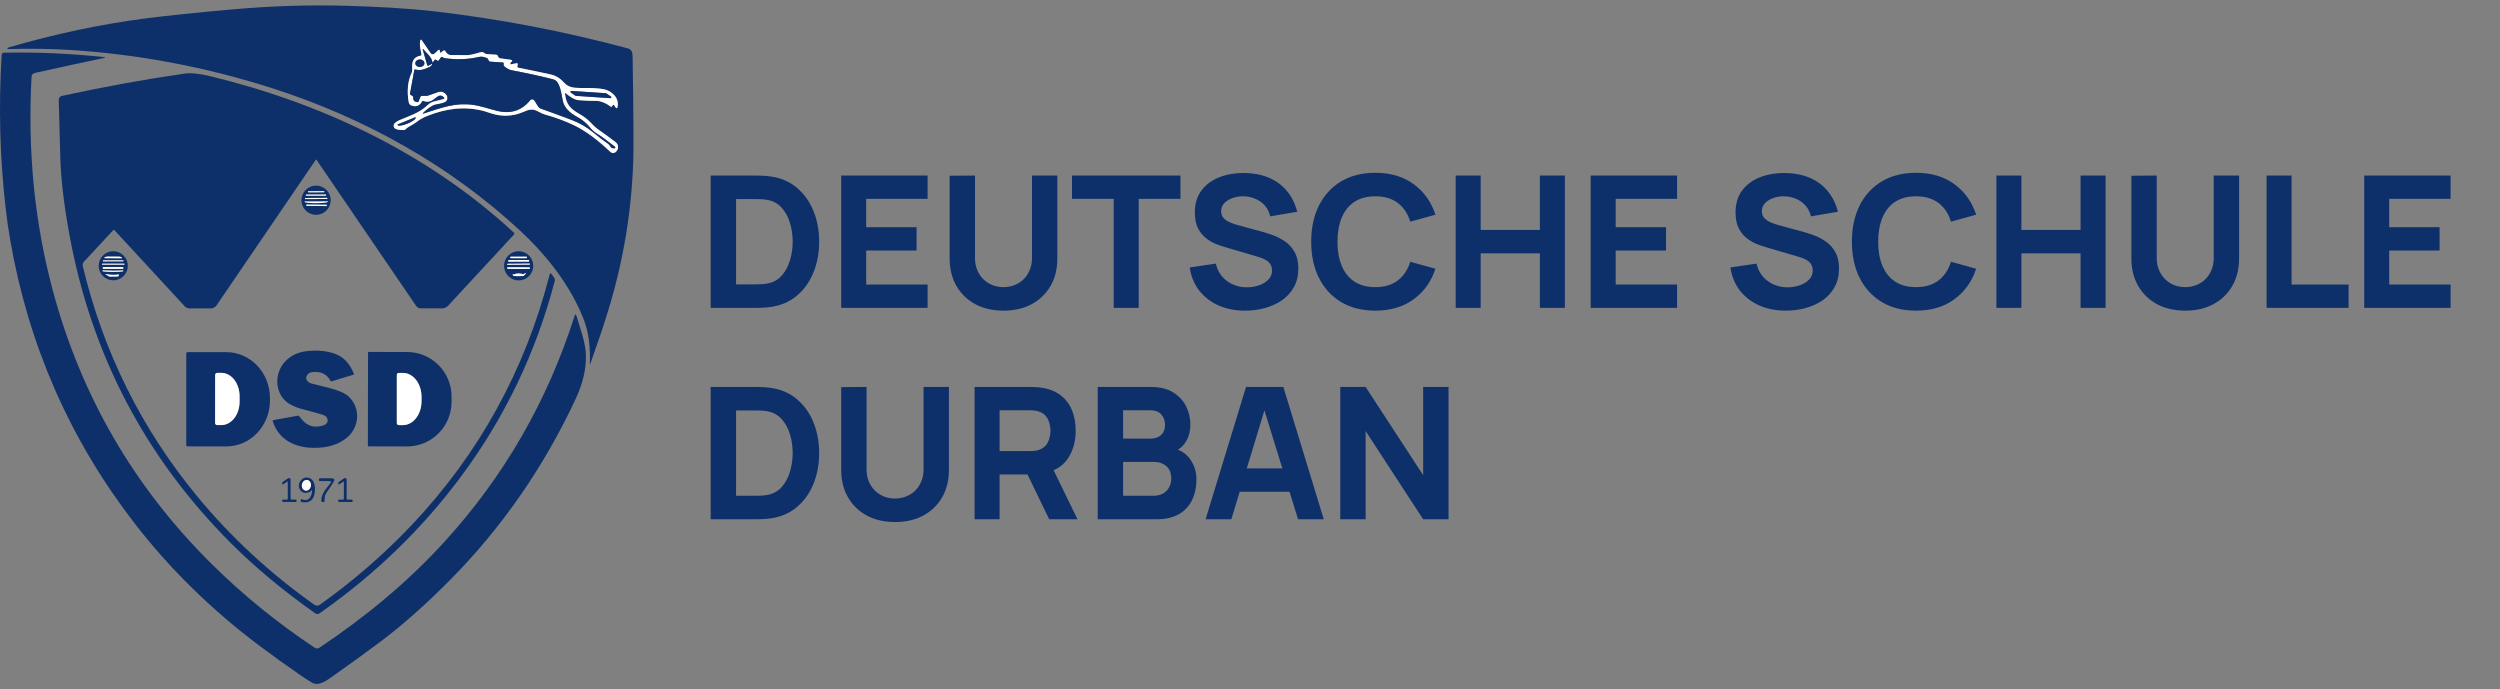 <?xml version="1.0" encoding="UTF-8"?> <svg xmlns="http://www.w3.org/2000/svg" width="272" height="75" viewBox="0 0 272 75" fill="none"><rect x="0" y="0" width="272" height="75" fill="#808080" stroke="none"/><path d="M64.172 39.592C64.249 37.715 64.03 36.109 63.515 34.775C62.085 31.073 59.448 27.744 56.565 25.076C48.905 17.982 39.669 12.832 29.724 9.633C22.422 7.283 14.98 5.88 7.398 5.423C5.49 5.308 3.322 5.279 0.891 5.337C0.824 5.338 0.801 5.307 0.822 5.243C0.834 5.205 0.854 5.183 0.882 5.176C6.008 3.682 11.021 2.621 15.921 1.993C18.142 1.707 21.199 1.389 25.09 1.039C29.453 0.645 33.702 0.51 37.837 0.632C40.686 0.716 44.246 0.885 47.314 1.24C54.326 2.052 61.312 3.39 68.272 5.253C68.734 5.377 68.82 5.698 68.828 6.163C68.925 12.245 68.949 16.037 68.897 17.541C68.711 23.055 67.807 28.461 66.183 33.757C65.681 35.398 65.026 37.347 64.219 39.603C64.218 39.609 64.214 39.613 64.209 39.616C64.204 39.619 64.198 39.62 64.192 39.618C64.186 39.617 64.181 39.614 64.177 39.609C64.174 39.604 64.171 39.598 64.172 39.592ZM61.546 10.137C62.103 10.616 62.58 10.87 62.976 10.899C63.778 10.959 64.383 10.984 64.791 10.974C65.32 10.961 65.896 11.185 66.521 11.647C66.523 11.648 66.526 11.65 66.529 11.65C66.531 11.651 66.534 11.651 66.537 11.65C66.54 11.649 66.542 11.648 66.544 11.646C66.546 11.644 66.547 11.642 66.548 11.639C66.575 11.553 66.62 11.484 66.684 11.434C66.747 11.384 66.797 11.396 66.832 11.469C66.902 11.617 66.978 11.713 67.06 11.758C67.115 11.789 67.151 11.774 67.168 11.714C67.436 10.747 66.647 9.93 65.767 9.725C65.272 9.609 64.381 9.557 63.093 9.571C62.441 9.578 61.812 9.488 61.406 9.025C60.982 8.54 60.495 8.235 59.945 8.111C58.997 7.896 57.804 7.646 56.365 7.361C56.302 7.349 56.275 7.311 56.286 7.248L56.334 6.988C56.337 6.973 56.336 6.958 56.331 6.943C56.327 6.929 56.319 6.916 56.308 6.905C56.297 6.895 56.284 6.887 56.27 6.882C56.256 6.878 56.241 6.877 56.226 6.879L55.584 6.995C55.508 7.008 55.486 6.98 55.518 6.911C55.558 6.819 55.59 6.765 55.613 6.749C55.793 6.613 55.759 6.528 55.511 6.495L54.467 6.354C54.395 6.344 54.345 6.329 54.317 6.308C54.248 6.257 54.19 6.173 54.143 6.057C54.116 5.992 54.066 5.957 53.992 5.952L52.951 5.883C52.892 5.879 52.837 5.861 52.786 5.828C52.569 5.685 52.498 5.613 52.197 5.705C51.561 5.902 51.109 5.999 50.84 5.998C49.68 5.992 49.097 5.989 49.09 5.989C48.829 6.005 48.615 5.862 48.449 5.56C48.399 5.471 48.334 5.454 48.254 5.509L47.966 5.709C47.888 5.764 47.853 5.745 47.862 5.654C47.869 5.589 47.858 5.527 47.829 5.469C47.796 5.402 47.751 5.394 47.695 5.445L47.275 5.831C47.245 5.859 47.209 5.88 47.171 5.893C47.132 5.906 47.09 5.91 47.05 5.905C47.009 5.9 46.97 5.887 46.935 5.866C46.899 5.844 46.869 5.816 46.846 5.782L45.905 4.404C45.816 4.272 45.755 4.284 45.722 4.439C45.605 4.989 45.799 5.478 45.858 5.943C45.861 5.969 45.855 5.995 45.839 6.015C45.824 6.036 45.801 6.05 45.775 6.055C45.109 6.162 44.799 6.581 44.847 7.31C44.867 7.603 44.851 7.799 44.801 7.896C44.334 8.811 44.277 10.047 44.46 11.068C44.496 11.27 44.576 11.398 44.7 11.451C45.233 11.679 45.641 11.537 45.924 11.024C45.955 10.965 46.002 10.949 46.063 10.974C46.452 11.137 46.833 11.075 47.205 10.789C47.611 10.478 47.913 10.144 48.33 10.611C48.341 10.624 48.348 10.639 48.352 10.655C48.355 10.671 48.355 10.688 48.349 10.704C48.345 10.72 48.336 10.735 48.323 10.746C48.311 10.758 48.296 10.767 48.28 10.771C47.77 10.902 47.391 11 47.141 11.066C46.933 11.12 46.719 11.251 46.499 11.46C45.601 12.31 44.517 12.621 43.442 13.083C43.274 13.156 43.115 13.257 42.966 13.385C42.915 13.428 42.877 13.484 42.854 13.546C42.831 13.609 42.825 13.676 42.837 13.742C42.848 13.807 42.875 13.869 42.917 13.92C42.959 13.972 43.014 14.011 43.076 14.036C43.268 14.113 43.558 14.151 43.947 14.151C44.011 14.151 44.065 14.127 44.108 14.08C44.422 13.746 44.904 13.611 45.335 13.264C45.649 13.01 46.04 12.79 46.508 12.605C48.52 11.81 50.539 11.526 52.641 12.079C52.643 12.079 52.913 12.165 53.451 12.337C54.641 12.72 55.806 12.665 56.948 12.174C57.59 11.899 57.916 11.8 58.52 12.114C58.86 12.291 59.088 12.396 59.206 12.429C60.511 12.795 61.642 13.219 62.598 13.699C63.76 14.281 65.011 15.207 66.354 16.476C66.618 16.725 66.865 16.709 67.095 16.427C67.109 16.408 67.131 16.375 67.159 16.326C67.237 16.185 67.262 16.02 67.228 15.862C67.195 15.703 67.105 15.562 66.975 15.465C66.133 14.828 65.566 14.414 65.274 14.221C64.922 13.988 64.581 13.689 64.25 13.325C63.946 12.99 63.513 12.664 62.952 12.347C61.989 11.799 61.571 11.26 61.472 10.175C61.465 10.102 61.489 10.089 61.546 10.137Z" fill="#0E306A"></path><path d="M61.472 10.175C61.572 11.26 61.99 11.799 62.952 12.347C63.513 12.664 63.946 12.99 64.251 13.325C64.581 13.689 64.922 13.988 65.274 14.221C65.566 14.414 66.133 14.828 66.976 15.465C67.105 15.562 67.195 15.703 67.228 15.862C67.262 16.02 67.237 16.185 67.159 16.326C67.131 16.375 67.109 16.408 67.095 16.427C66.865 16.709 66.618 16.725 66.354 16.476C65.012 15.207 63.76 14.281 62.598 13.699C61.642 13.219 60.511 12.795 59.206 12.429C59.089 12.396 58.86 12.291 58.52 12.114C57.917 11.8 57.59 11.899 56.949 12.174C55.807 12.665 54.641 12.72 53.451 12.337C52.913 12.165 52.643 12.079 52.641 12.079C50.539 11.526 48.52 11.81 46.509 12.605C46.041 12.79 45.649 13.01 45.335 13.264C44.904 13.611 44.422 13.746 44.108 14.08C44.066 14.127 44.012 14.151 43.947 14.151C43.558 14.151 43.268 14.113 43.076 14.036C43.014 14.011 42.959 13.972 42.917 13.92C42.876 13.869 42.848 13.807 42.837 13.742C42.826 13.676 42.832 13.609 42.854 13.546C42.877 13.484 42.915 13.428 42.966 13.385C43.115 13.257 43.274 13.156 43.443 13.083C44.517 12.621 45.601 12.31 46.5 11.46C46.72 11.251 46.934 11.12 47.141 11.066C47.391 11 47.77 10.902 48.28 10.771C48.297 10.767 48.311 10.758 48.324 10.746C48.336 10.735 48.345 10.72 48.35 10.704C48.355 10.688 48.355 10.671 48.352 10.655C48.348 10.639 48.341 10.624 48.33 10.611C47.913 10.144 47.611 10.478 47.206 10.789C46.833 11.075 46.452 11.137 46.063 10.974C46.002 10.949 45.956 10.965 45.924 11.024C45.641 11.537 45.234 11.679 44.701 11.451C44.576 11.398 44.496 11.27 44.46 11.068C44.277 10.047 44.334 8.81 44.801 7.896C44.852 7.799 44.867 7.603 44.847 7.31C44.8 6.581 45.109 6.162 45.775 6.055C45.801 6.05 45.824 6.036 45.839 6.015C45.855 5.995 45.861 5.969 45.858 5.943C45.799 5.478 45.605 4.989 45.722 4.439C45.755 4.284 45.816 4.272 45.905 4.404L46.846 5.782C46.869 5.816 46.9 5.844 46.935 5.866C46.97 5.887 47.009 5.9 47.05 5.905C47.091 5.91 47.132 5.906 47.171 5.893C47.21 5.88 47.245 5.859 47.275 5.831L47.695 5.445C47.751 5.394 47.796 5.402 47.829 5.469C47.858 5.527 47.869 5.589 47.862 5.654C47.853 5.745 47.888 5.764 47.967 5.709L48.255 5.509C48.334 5.454 48.399 5.471 48.449 5.56C48.615 5.862 48.829 6.005 49.091 5.989C49.097 5.989 49.68 5.992 50.84 5.998C51.109 5.999 51.561 5.902 52.197 5.705C52.498 5.613 52.569 5.685 52.786 5.828C52.837 5.861 52.892 5.879 52.951 5.883L53.992 5.952C54.066 5.957 54.116 5.992 54.143 6.057C54.191 6.173 54.248 6.257 54.317 6.308C54.345 6.329 54.395 6.344 54.467 6.354L55.511 6.495C55.759 6.528 55.793 6.613 55.614 6.749C55.59 6.765 55.559 6.819 55.518 6.911C55.486 6.98 55.508 7.008 55.584 6.995L56.226 6.879C56.241 6.877 56.256 6.878 56.27 6.882C56.285 6.887 56.297 6.895 56.308 6.905C56.319 6.916 56.327 6.929 56.331 6.943C56.336 6.958 56.337 6.973 56.334 6.988L56.286 7.248C56.276 7.311 56.302 7.349 56.365 7.361C57.804 7.646 58.997 7.896 59.945 8.111C60.495 8.235 60.982 8.54 61.406 9.025C61.812 9.488 62.441 9.578 63.093 9.571C64.381 9.557 65.272 9.609 65.767 9.725C66.647 9.93 67.436 10.747 67.168 11.714C67.151 11.774 67.115 11.789 67.06 11.758C66.978 11.713 66.902 11.617 66.833 11.469C66.797 11.396 66.748 11.384 66.684 11.434C66.621 11.484 66.575 11.553 66.548 11.639C66.548 11.642 66.546 11.644 66.544 11.646C66.542 11.648 66.54 11.649 66.537 11.65C66.534 11.651 66.532 11.651 66.529 11.65C66.526 11.649 66.523 11.648 66.521 11.647C65.896 11.185 65.32 10.961 64.792 10.974C64.383 10.984 63.778 10.959 62.976 10.899C62.58 10.87 62.103 10.616 61.546 10.137C61.489 10.089 61.465 10.102 61.472 10.175ZM47.046 6.755C46.978 6.22 46.353 5.712 46.085 5.394C45.991 5.282 45.965 5.298 46.006 5.441L46.472 7.063C46.477 7.08 46.486 7.097 46.498 7.111C46.511 7.124 46.526 7.135 46.543 7.142C46.561 7.149 46.579 7.152 46.598 7.15C46.616 7.149 46.634 7.143 46.65 7.134L46.947 6.964C47.012 6.926 47.033 6.942 47.009 7.013C46.97 7.129 46.885 7.217 46.753 7.277C46.224 7.517 45.775 7.73 45.185 7.557C45.122 7.539 45.086 7.562 45.075 7.625L44.607 10.19C44.6 10.236 44.615 10.273 44.653 10.298L44.897 10.465C44.946 10.498 44.968 10.534 44.965 10.573C44.926 10.903 45.077 11.084 45.418 11.115C45.479 11.12 45.519 11.098 45.539 11.049L45.746 10.527C45.769 10.465 45.814 10.434 45.88 10.436C46.276 10.436 46.496 10.428 46.54 10.412C46.909 10.279 47.27 10.152 47.624 10.031C48.033 9.891 48.359 10.001 48.601 10.359C48.622 10.39 48.634 10.411 48.638 10.421C48.762 10.776 48.653 11.024 48.309 11.165C47.904 11.33 47.391 11.311 47.033 11.517C46.669 11.724 46.334 11.983 46.03 12.293C45.958 12.367 45.971 12.387 46.069 12.356C48.179 11.678 49.558 11.145 51.504 11.414C52.267 11.52 53.044 11.8 54.057 12.055C55.546 12.433 56.758 12.047 57.693 10.897C57.716 10.869 57.744 10.846 57.777 10.829C57.809 10.812 57.844 10.802 57.881 10.8C57.917 10.797 57.954 10.803 57.988 10.815C58.022 10.827 58.053 10.847 58.08 10.872C58.307 11.086 58.5 11.702 58.81 11.808C59.392 12.009 60.488 12.411 62.1 13.012C63.011 13.352 63.79 13.794 64.476 14.356C65.235 14.979 65.807 15.415 66.191 15.665C66.241 15.697 66.344 15.825 66.499 16.046C66.532 16.093 66.578 16.119 66.636 16.122L66.842 16.137C66.862 16.139 66.883 16.134 66.9 16.123C66.918 16.112 66.931 16.096 66.939 16.077C66.946 16.058 66.947 16.036 66.941 16.017C66.936 15.997 66.924 15.979 66.908 15.967C66.088 15.311 65.435 14.835 64.949 14.54C64.652 14.359 64.391 14.125 64.164 13.838C63.819 13.403 63.36 13.029 62.789 12.717C61.982 12.277 61.388 11.727 61.228 10.958C61.067 10.196 60.944 8.842 60.231 8.647C59.186 8.364 57.647 8.025 55.615 7.631C55.384 7.585 55.134 7.447 54.865 7.217C54.812 7.17 54.787 7.112 54.792 7.043L54.801 6.9C54.805 6.837 54.775 6.804 54.713 6.799L53.327 6.707C53.269 6.702 53.227 6.675 53.198 6.627L53.066 6.398C53.039 6.352 53.001 6.322 52.951 6.306C52.621 6.202 52.432 6.119 52.091 6.198C50.932 6.465 49.714 6.512 48.438 6.337C48.335 6.322 48.211 6.266 48.113 6.213C48.052 6.178 48.003 6.19 47.965 6.247L47.754 6.555C47.733 6.586 47.7 6.607 47.664 6.614C47.627 6.62 47.589 6.613 47.558 6.592L47.435 6.508C47.37 6.465 47.316 6.475 47.273 6.539L47.114 6.771C47.077 6.826 47.055 6.821 47.046 6.755ZM46.177 6.868C46.174 6.759 46.12 6.656 46.025 6.581C45.93 6.507 45.802 6.466 45.67 6.469C45.605 6.471 45.541 6.483 45.481 6.505C45.421 6.527 45.367 6.558 45.322 6.597C45.277 6.636 45.241 6.682 45.217 6.733C45.193 6.783 45.182 6.837 45.183 6.891C45.185 7 45.24 7.103 45.335 7.178C45.43 7.252 45.557 7.293 45.689 7.29C45.754 7.288 45.819 7.276 45.879 7.254C45.938 7.232 45.992 7.201 46.038 7.162C46.083 7.122 46.119 7.076 46.142 7.026C46.166 6.976 46.178 6.922 46.177 6.868ZM62.608 10.414C62.622 10.423 62.639 10.429 62.657 10.43L66.407 10.681C66.429 10.683 66.451 10.677 66.469 10.665C66.488 10.653 66.502 10.635 66.509 10.615C66.516 10.594 66.516 10.571 66.509 10.55C66.502 10.53 66.488 10.512 66.469 10.5L65.967 10.159C65.952 10.149 65.935 10.143 65.918 10.143L62.167 9.891C62.145 9.89 62.124 9.895 62.105 9.907C62.087 9.919 62.073 9.937 62.066 9.958C62.059 9.979 62.059 10.001 62.066 10.022C62.073 10.043 62.087 10.061 62.105 10.073L62.608 10.414ZM45.176 12.757L43.265 13.539C43.261 13.541 43.258 13.543 43.256 13.545C43.253 13.548 43.251 13.551 43.25 13.554C43.248 13.558 43.248 13.562 43.248 13.565C43.248 13.569 43.249 13.572 43.25 13.576L43.259 13.6C43.287 13.665 43.414 13.687 43.612 13.66C43.81 13.633 44.063 13.56 44.316 13.457L44.369 13.435C44.621 13.331 44.853 13.206 45.012 13.086C45.172 12.966 45.246 12.861 45.22 12.795L45.21 12.772C45.208 12.765 45.202 12.76 45.196 12.757C45.189 12.755 45.182 12.754 45.176 12.757Z" fill="white"></path><path d="M47.114 6.771L47.273 6.539C47.316 6.475 47.37 6.465 47.435 6.508L47.558 6.592C47.589 6.613 47.627 6.62 47.664 6.614C47.7 6.607 47.733 6.586 47.754 6.555L47.965 6.247C48.003 6.19 48.052 6.178 48.113 6.213C48.21 6.266 48.335 6.322 48.438 6.337C49.714 6.512 50.932 6.465 52.091 6.198C52.432 6.119 52.621 6.202 52.951 6.306C53.001 6.322 53.039 6.352 53.066 6.398L53.198 6.627C53.226 6.675 53.269 6.702 53.327 6.707L54.713 6.799C54.775 6.804 54.805 6.837 54.801 6.9L54.792 7.043C54.787 7.112 54.811 7.17 54.865 7.217C55.134 7.447 55.384 7.585 55.615 7.631C57.647 8.025 59.186 8.364 60.231 8.647C60.944 8.842 61.067 10.196 61.228 10.958C61.388 11.727 61.982 12.277 62.789 12.717C63.36 13.029 63.818 13.403 64.164 13.838C64.391 14.125 64.652 14.359 64.949 14.54C65.434 14.835 66.087 15.311 66.908 15.967C66.924 15.979 66.936 15.997 66.941 16.017C66.947 16.036 66.946 16.058 66.938 16.077C66.931 16.096 66.918 16.112 66.9 16.123C66.883 16.134 66.862 16.139 66.842 16.137L66.636 16.122C66.578 16.119 66.532 16.093 66.499 16.046C66.344 15.825 66.241 15.697 66.191 15.665C65.807 15.415 65.235 14.979 64.476 14.356C63.79 13.794 63.011 13.352 62.099 13.012C60.488 12.411 59.392 12.009 58.81 11.808C58.5 11.702 58.307 11.086 58.08 10.872C58.053 10.847 58.022 10.827 57.988 10.815C57.953 10.803 57.917 10.797 57.881 10.8C57.844 10.802 57.809 10.812 57.777 10.829C57.744 10.846 57.716 10.869 57.693 10.897C56.758 12.047 55.545 12.433 54.056 12.055C53.044 11.8 52.267 11.52 51.504 11.414C49.558 11.145 48.179 11.678 46.069 12.356C45.971 12.387 45.958 12.367 46.03 12.293C46.334 11.983 46.669 11.724 47.033 11.517C47.391 11.311 47.904 11.33 48.309 11.165C48.653 11.024 48.762 10.776 48.638 10.421C48.634 10.411 48.622 10.39 48.601 10.359C48.359 10.001 48.033 9.891 47.624 10.031C47.27 10.152 46.909 10.279 46.54 10.412C46.496 10.428 46.276 10.436 45.88 10.436C45.814 10.434 45.769 10.465 45.746 10.527L45.539 11.049C45.519 11.098 45.479 11.12 45.417 11.115C45.077 11.084 44.925 10.903 44.965 10.573C44.968 10.534 44.946 10.498 44.897 10.465L44.653 10.298C44.615 10.273 44.6 10.236 44.607 10.19L45.075 7.625C45.086 7.562 45.122 7.539 45.185 7.557C45.775 7.73 46.224 7.517 46.752 7.277C46.885 7.217 46.97 7.129 47.009 7.013C47.032 6.942 47.012 6.926 46.947 6.964L46.65 7.134C46.634 7.144 46.616 7.149 46.597 7.15C46.579 7.152 46.56 7.149 46.543 7.142C46.526 7.135 46.511 7.124 46.498 7.111C46.486 7.097 46.477 7.08 46.472 7.063L46.006 5.441C45.965 5.298 45.991 5.282 46.085 5.394C46.353 5.712 46.978 6.22 47.046 6.755C47.054 6.821 47.077 6.826 47.114 6.771Z" fill="#0E306A"></path><path d="M34.743 70.478C39.819 67.083 44.403 63.287 48.368 58.934C54.852 51.817 59.566 43.634 62.51 34.385C62.582 34.158 62.654 34.158 62.727 34.385C63.036 35.365 63.249 36.063 63.367 36.479C63.602 37.312 63.729 38.018 63.746 38.597C63.79 40.114 63.425 41.703 62.65 43.364C59.181 50.802 54.638 57.362 49.021 63.047C46.308 65.791 43.724 68.079 41.267 69.908C39.638 71.122 38.008 72.303 36.377 73.45C35.599 73.998 34.697 74.725 33.932 74.263C33.476 73.987 33.075 73.73 32.728 73.492C31.199 72.44 29.676 71.345 28.158 70.205C23.093 66.402 18.508 61.939 14.667 56.97C7.62 47.859 3.101 37.571 1.109 26.106C0.911 24.97 0.74 23.761 0.594 22.478C-0.022 17.047 -0.159 11.54 0.183 5.96C0.187 5.899 0.213 5.842 0.257 5.799C0.301 5.757 0.359 5.733 0.42 5.733C3.973 5.658 7.589 5.816 11.269 6.207C11.501 6.231 11.503 6.268 11.274 6.315C9.29 6.728 6.826 7.262 3.882 7.916C3.558 7.988 3.444 8.103 3.426 8.455C3 16.544 3.773 24.262 5.745 31.606C8.82 43.058 14.56 52.956 22.966 61.299C26.392 64.7 30.155 67.76 34.255 70.48C34.328 70.528 34.413 70.553 34.5 70.553C34.587 70.552 34.671 70.526 34.743 70.478Z" fill="#0E306A"></path><path d="M45.689 7.29C45.963 7.284 46.182 7.095 46.177 6.868C46.171 6.642 45.945 6.463 45.67 6.469C45.396 6.475 45.178 6.664 45.183 6.891C45.188 7.117 45.415 7.296 45.689 7.29Z" fill="#0E306A"></path><path d="M34.433 17.385C34.429 17.379 34.423 17.374 34.417 17.37C34.41 17.367 34.403 17.365 34.396 17.365C34.388 17.365 34.381 17.367 34.374 17.37C34.368 17.374 34.362 17.379 34.358 17.385L23.553 33.235C23.486 33.334 23.395 33.415 23.289 33.471C23.183 33.528 23.064 33.557 22.945 33.557H20.641C20.537 33.557 20.435 33.537 20.342 33.497C20.248 33.457 20.166 33.399 20.099 33.326L12.468 25.063C12.412 25.002 12.355 25.002 12.297 25.063C11.295 26.139 10.242 27.274 9.14 28.467C9.008 28.611 8.964 28.778 9.01 28.968C11.254 38.33 15.415 46.688 21.492 54.044C25.144 58.465 29.384 62.386 34.213 65.804C34.297 65.864 34.398 65.895 34.501 65.895C34.604 65.895 34.705 65.862 34.789 65.802C38.466 63.18 41.8 60.288 44.79 57.126C52.116 49.379 57.118 40.303 59.796 29.896C59.846 29.703 59.928 29.689 60.04 29.854L60.299 30.234C60.333 30.284 60.355 30.34 60.366 30.4C60.376 30.459 60.373 30.52 60.357 30.578C58.311 38.376 54.903 45.477 50.132 51.884C45.959 57.488 40.944 62.36 35.09 66.501C34.848 66.671 34.587 66.935 34.301 66.733C30.821 64.279 27.767 61.739 25.141 59.113C15.798 49.768 9.932 38.563 7.544 25.497C6.955 22.27 6.627 19.472 6.561 17.103C6.513 15.287 6.455 13.209 6.389 10.87C6.386 10.769 6.419 10.671 6.481 10.591C6.544 10.512 6.632 10.457 6.73 10.436C11.366 9.43 15.804 8.622 20.044 8.012C20.744 7.912 21.665 7.999 22.805 8.274C35.101 11.24 46.659 16.758 55.903 25.305C55.981 25.377 55.984 25.452 55.912 25.53L48.737 33.279C48.657 33.364 48.562 33.431 48.455 33.478C48.348 33.524 48.233 33.548 48.117 33.548H45.775C45.676 33.548 45.579 33.524 45.492 33.478C45.404 33.432 45.33 33.365 45.275 33.284L34.433 17.385Z" fill="#0E306A"></path><path d="M62.607 10.414L62.105 10.073C62.086 10.061 62.072 10.043 62.065 10.022C62.058 10.001 62.058 9.979 62.065 9.958C62.073 9.937 62.087 9.919 62.105 9.907C62.123 9.895 62.145 9.89 62.167 9.891L65.917 10.142C65.935 10.143 65.952 10.149 65.967 10.159L66.469 10.5C66.488 10.512 66.502 10.53 66.509 10.55C66.516 10.571 66.516 10.594 66.509 10.615C66.501 10.635 66.488 10.653 66.469 10.665C66.451 10.677 66.429 10.683 66.407 10.681L62.657 10.43C62.639 10.429 62.622 10.423 62.607 10.414Z" fill="#0E306A"></path><path d="M45.175 12.757C45.182 12.754 45.189 12.755 45.196 12.757C45.202 12.76 45.207 12.765 45.21 12.771L45.219 12.795C45.246 12.861 45.172 12.966 45.012 13.086C44.853 13.206 44.621 13.331 44.369 13.435L44.315 13.457C44.063 13.56 43.81 13.633 43.612 13.66C43.414 13.687 43.287 13.665 43.259 13.6L43.25 13.576C43.248 13.572 43.248 13.569 43.248 13.565C43.248 13.562 43.248 13.558 43.249 13.554C43.251 13.551 43.253 13.548 43.255 13.545C43.258 13.543 43.261 13.541 43.265 13.539L45.175 12.757Z" fill="#0E306A"></path><path d="M35.981 21.784C35.981 21.993 35.94 22.199 35.86 22.392C35.78 22.585 35.662 22.761 35.515 22.908C35.367 23.056 35.191 23.173 34.998 23.253C34.805 23.333 34.598 23.374 34.389 23.374C33.967 23.374 33.562 23.206 33.264 22.908C32.965 22.61 32.797 22.206 32.797 21.784C32.797 21.362 32.965 20.957 33.264 20.659C33.562 20.361 33.967 20.194 34.389 20.194C34.598 20.194 34.805 20.235 34.998 20.315C35.191 20.395 35.367 20.512 35.515 20.659C35.662 20.807 35.78 20.982 35.86 21.175C35.94 21.368 35.981 21.575 35.981 21.784ZM35.284 20.859C35.284 20.844 35.278 20.83 35.267 20.819C35.257 20.808 35.242 20.802 35.227 20.802L33.562 20.808C33.554 20.808 33.547 20.81 33.54 20.813C33.533 20.816 33.527 20.82 33.522 20.825C33.517 20.83 33.512 20.837 33.51 20.844C33.507 20.851 33.505 20.858 33.505 20.865L33.505 20.869C33.505 20.884 33.511 20.898 33.522 20.909C33.533 20.92 33.547 20.926 33.562 20.926L35.227 20.92C35.235 20.92 35.242 20.918 35.249 20.915C35.256 20.913 35.262 20.908 35.267 20.903C35.273 20.898 35.277 20.892 35.28 20.885C35.283 20.878 35.284 20.87 35.284 20.863L35.284 20.859ZM35.487 21.225C35.487 21.209 35.481 21.195 35.47 21.183C35.459 21.172 35.444 21.166 35.429 21.166H33.331C33.315 21.166 33.3 21.172 33.289 21.183C33.279 21.195 33.272 21.209 33.272 21.225V21.232C33.272 21.248 33.279 21.263 33.289 21.274C33.3 21.285 33.315 21.291 33.331 21.291H35.429C35.444 21.291 35.459 21.285 35.47 21.274C35.481 21.263 35.487 21.248 35.487 21.232V21.225ZM35.625 21.587C35.625 21.579 35.623 21.572 35.62 21.564C35.617 21.557 35.613 21.551 35.608 21.546C35.602 21.54 35.596 21.536 35.589 21.533C35.581 21.53 35.574 21.529 35.566 21.529L33.233 21.541C33.226 21.541 33.218 21.542 33.211 21.545C33.204 21.548 33.197 21.553 33.192 21.558C33.187 21.564 33.182 21.57 33.179 21.577C33.177 21.584 33.175 21.592 33.175 21.6L33.175 21.603C33.175 21.611 33.177 21.619 33.18 21.626C33.183 21.633 33.187 21.639 33.193 21.645C33.198 21.65 33.205 21.654 33.212 21.657C33.219 21.66 33.226 21.662 33.234 21.662L35.567 21.649C35.574 21.649 35.582 21.648 35.589 21.645C35.596 21.642 35.603 21.637 35.608 21.632C35.614 21.627 35.618 21.62 35.621 21.613C35.624 21.606 35.625 21.598 35.625 21.59L35.625 21.587ZM35.669 21.914L33.135 21.921C33.134 21.921 33.134 21.921 33.133 21.922C33.133 21.922 33.133 21.923 33.133 21.923V21.956C33.132 21.976 33.164 21.995 33.226 22.013C33.288 22.03 33.378 22.047 33.493 22.06C33.608 22.073 33.745 22.084 33.895 22.091C34.045 22.098 34.206 22.101 34.369 22.101H34.435C34.762 22.1 35.075 22.083 35.307 22.055C35.539 22.026 35.67 21.988 35.671 21.949V21.916C35.671 21.915 35.671 21.915 35.67 21.914C35.67 21.914 35.67 21.914 35.669 21.914ZM35.565 22.327C35.565 22.314 35.56 22.301 35.551 22.292C35.541 22.282 35.529 22.277 35.516 22.277L33.367 22.254C33.353 22.254 33.341 22.259 33.331 22.268C33.322 22.278 33.317 22.29 33.317 22.303L33.316 22.347C33.316 22.36 33.321 22.373 33.33 22.382C33.34 22.392 33.352 22.397 33.365 22.397L35.514 22.42C35.527 22.42 35.54 22.415 35.549 22.406C35.559 22.396 35.564 22.384 35.564 22.371L35.565 22.327Z" fill="#0E306A"></path><path d="M35.227 20.802L33.562 20.808C33.53 20.808 33.505 20.834 33.505 20.865L33.505 20.869C33.505 20.9 33.531 20.926 33.562 20.926L35.227 20.92C35.259 20.92 35.284 20.894 35.284 20.863L35.284 20.859C35.284 20.828 35.258 20.802 35.227 20.802Z" fill="white"></path><path d="M35.429 21.166H33.331C33.298 21.166 33.272 21.193 33.272 21.225V21.232C33.272 21.265 33.298 21.291 33.331 21.291H35.429C35.461 21.291 35.487 21.265 35.487 21.232V21.225C35.487 21.193 35.461 21.166 35.429 21.166Z" fill="white"></path><path d="M35.566 21.529L33.233 21.541C33.201 21.541 33.175 21.567 33.175 21.6L33.175 21.603C33.175 21.636 33.202 21.662 33.234 21.662L35.567 21.649C35.599 21.649 35.625 21.623 35.625 21.59L35.625 21.587C35.625 21.554 35.598 21.528 35.566 21.529Z" fill="white"></path><path d="M35.669 21.914C35.67 21.914 35.67 21.914 35.67 21.914C35.671 21.915 35.671 21.915 35.671 21.916V21.949C35.67 21.988 35.539 22.026 35.307 22.055C35.076 22.083 34.762 22.1 34.435 22.101H34.369C34.206 22.101 34.045 22.098 33.895 22.091C33.745 22.084 33.608 22.074 33.493 22.06C33.379 22.047 33.288 22.031 33.226 22.013C33.164 21.995 33.132 21.976 33.133 21.956V21.923C33.133 21.923 33.133 21.922 33.134 21.922C33.134 21.921 33.134 21.921 33.135 21.921L35.669 21.914Z" fill="white"></path><path d="M35.516 22.277L33.367 22.254C33.339 22.254 33.317 22.276 33.317 22.303L33.316 22.347C33.316 22.375 33.338 22.397 33.365 22.397L35.514 22.42C35.542 22.42 35.564 22.398 35.564 22.371L35.565 22.327C35.565 22.3 35.543 22.277 35.516 22.277Z" fill="white"></path><path d="M13.906 28.916C13.906 29.336 13.739 29.739 13.441 30.036C13.144 30.332 12.741 30.499 12.321 30.499C11.901 30.499 11.498 30.332 11.201 30.036C10.904 29.739 10.737 29.336 10.737 28.916C10.737 28.497 10.904 28.094 11.201 27.797C11.498 27.5 11.901 27.333 12.321 27.333C12.741 27.333 13.144 27.5 13.441 27.797C13.739 28.094 13.906 28.497 13.906 28.916ZM11.364 28.094L13.256 28.097C13.257 28.097 13.257 28.097 13.258 28.097C13.258 28.096 13.258 28.096 13.258 28.096V28.053C13.258 28.017 13.217 27.983 13.146 27.958C13.075 27.932 12.978 27.918 12.877 27.918L11.744 27.914C11.693 27.914 11.644 27.918 11.597 27.924C11.551 27.931 11.509 27.941 11.473 27.954C11.438 27.966 11.41 27.981 11.391 27.998C11.372 28.014 11.362 28.032 11.362 28.05V28.092C11.362 28.092 11.362 28.093 11.363 28.093C11.363 28.093 11.364 28.094 11.364 28.094ZM13.436 28.374C13.436 28.367 13.435 28.36 13.432 28.353C13.429 28.347 13.425 28.341 13.42 28.336C13.415 28.331 13.41 28.327 13.403 28.325C13.397 28.322 13.39 28.321 13.383 28.321L11.241 28.328C11.234 28.328 11.227 28.33 11.221 28.332C11.214 28.335 11.208 28.339 11.203 28.344C11.198 28.349 11.195 28.355 11.192 28.361C11.189 28.368 11.188 28.375 11.188 28.382L11.188 28.385C11.188 28.392 11.189 28.399 11.192 28.406C11.195 28.412 11.199 28.418 11.204 28.423C11.209 28.428 11.214 28.432 11.221 28.434C11.227 28.437 11.234 28.438 11.241 28.438L13.383 28.431C13.39 28.431 13.397 28.429 13.403 28.427C13.41 28.424 13.416 28.42 13.421 28.415C13.426 28.41 13.43 28.404 13.432 28.398C13.435 28.391 13.436 28.384 13.436 28.377L13.436 28.374ZM13.552 28.736C13.552 28.73 13.55 28.723 13.548 28.717C13.545 28.711 13.541 28.705 13.537 28.7C13.532 28.695 13.526 28.692 13.52 28.689C13.514 28.686 13.507 28.685 13.5 28.685L11.146 28.689C11.139 28.689 11.132 28.691 11.126 28.693C11.12 28.696 11.114 28.7 11.109 28.704C11.105 28.709 11.101 28.715 11.098 28.721C11.096 28.727 11.094 28.734 11.094 28.741V28.748C11.094 28.755 11.096 28.762 11.098 28.768C11.101 28.774 11.105 28.779 11.11 28.784C11.114 28.789 11.12 28.793 11.126 28.795C11.132 28.798 11.139 28.799 11.146 28.799L13.5 28.795C13.507 28.795 13.514 28.794 13.52 28.791C13.526 28.789 13.532 28.785 13.537 28.78C13.541 28.775 13.545 28.77 13.548 28.763C13.55 28.757 13.552 28.75 13.552 28.744V28.736ZM13.434 29.153C13.434 29.14 13.432 29.128 13.427 29.116C13.422 29.105 13.415 29.094 13.406 29.085C13.398 29.076 13.387 29.07 13.376 29.065C13.364 29.06 13.352 29.057 13.339 29.057L11.267 29.054C11.254 29.054 11.242 29.056 11.23 29.061C11.219 29.066 11.208 29.073 11.2 29.081C11.191 29.09 11.184 29.101 11.179 29.112C11.174 29.124 11.171 29.136 11.171 29.149V29.156C11.171 29.169 11.174 29.181 11.179 29.193C11.183 29.204 11.19 29.215 11.199 29.224C11.208 29.232 11.219 29.239 11.23 29.244C11.242 29.249 11.254 29.252 11.267 29.252L13.339 29.255C13.351 29.255 13.364 29.253 13.375 29.248C13.387 29.243 13.397 29.236 13.406 29.227C13.415 29.219 13.422 29.208 13.427 29.197C13.432 29.185 13.434 29.173 13.434 29.16V29.153ZM12.283 29.581C12.752 29.583 13.109 29.565 13.354 29.528C13.39 29.523 13.411 29.509 13.414 29.484C13.42 29.439 13.401 29.418 13.355 29.42C12.998 29.441 12.641 29.451 12.283 29.449C11.925 29.448 11.567 29.437 11.21 29.415C11.165 29.412 11.145 29.434 11.151 29.479C11.155 29.503 11.175 29.518 11.212 29.523C11.455 29.561 11.812 29.58 12.283 29.581ZM12.941 29.924C12.944 29.916 12.945 29.908 12.944 29.899C12.942 29.891 12.938 29.883 12.933 29.877C12.927 29.87 12.92 29.865 12.912 29.862C12.903 29.859 12.895 29.858 12.886 29.86C12.439 29.931 11.991 29.915 11.542 29.814C11.448 29.793 11.44 29.81 11.52 29.865C11.739 30.018 11.89 30.094 11.973 30.094C12.258 30.097 12.55 30.093 12.849 30.081C12.859 30.081 12.868 30.077 12.876 30.07C12.884 30.063 12.891 30.053 12.895 30.041L12.941 29.924Z" fill="#0E306A"></path><path d="M58.019 28.922C58.019 29.343 57.852 29.747 57.554 30.045C57.256 30.343 56.851 30.51 56.429 30.51C56.008 30.51 55.603 30.343 55.305 30.045C55.007 29.747 54.84 29.343 54.84 28.922C54.84 28.5 55.007 28.096 55.305 27.799C55.603 27.501 56.008 27.333 56.429 27.333C56.851 27.333 57.256 27.501 57.554 27.799C57.852 28.096 58.019 28.5 58.019 28.922ZM57.341 28.004C57.341 27.983 57.332 27.962 57.317 27.947C57.302 27.932 57.282 27.923 57.26 27.923H55.588C55.566 27.923 55.546 27.932 55.531 27.947C55.516 27.962 55.507 27.983 55.507 28.004V28.011C55.507 28.033 55.516 28.053 55.531 28.068C55.546 28.083 55.566 28.092 55.588 28.092H57.26C57.282 28.092 57.302 28.083 57.317 28.068C57.332 28.053 57.341 28.033 57.341 28.011V28.004ZM57.581 28.37C57.581 28.359 57.579 28.348 57.575 28.338C57.571 28.328 57.564 28.319 57.557 28.312C57.549 28.304 57.54 28.298 57.53 28.294C57.52 28.29 57.509 28.288 57.498 28.288L55.36 28.295C55.338 28.295 55.317 28.304 55.302 28.32C55.286 28.335 55.278 28.356 55.278 28.378L55.278 28.385C55.278 28.396 55.28 28.407 55.284 28.417C55.288 28.427 55.295 28.436 55.302 28.444C55.31 28.451 55.319 28.457 55.329 28.461C55.339 28.465 55.35 28.468 55.361 28.468L57.499 28.46C57.521 28.46 57.542 28.451 57.557 28.436C57.573 28.42 57.581 28.399 57.581 28.377L57.581 28.37ZM57.662 28.73C57.662 28.723 57.66 28.716 57.657 28.709C57.655 28.703 57.651 28.697 57.646 28.692C57.641 28.687 57.635 28.683 57.629 28.681C57.622 28.678 57.615 28.677 57.608 28.677L55.228 28.698C55.221 28.698 55.214 28.699 55.208 28.702C55.201 28.705 55.195 28.709 55.19 28.714C55.185 28.718 55.182 28.724 55.179 28.731C55.176 28.737 55.175 28.744 55.175 28.751L55.175 28.759C55.175 28.766 55.177 28.773 55.179 28.779C55.182 28.785 55.186 28.791 55.191 28.796C55.196 28.801 55.202 28.805 55.209 28.807C55.215 28.81 55.222 28.811 55.229 28.811L57.609 28.791C57.616 28.79 57.623 28.789 57.629 28.786C57.636 28.784 57.642 28.78 57.647 28.775C57.651 28.77 57.655 28.764 57.658 28.757C57.66 28.751 57.662 28.744 57.662 28.737L57.662 28.73ZM57.651 29.133C57.651 29.12 57.646 29.107 57.636 29.098C57.627 29.089 57.615 29.084 57.602 29.084L55.24 29.075C55.233 29.075 55.227 29.076 55.221 29.079C55.215 29.081 55.209 29.085 55.205 29.09C55.2 29.094 55.196 29.1 55.194 29.106C55.191 29.112 55.19 29.118 55.19 29.125L55.19 29.205C55.19 29.218 55.195 29.231 55.204 29.24C55.213 29.25 55.226 29.255 55.239 29.255L57.601 29.263C57.608 29.263 57.614 29.262 57.62 29.259C57.626 29.257 57.631 29.253 57.636 29.249C57.641 29.244 57.644 29.239 57.647 29.233C57.649 29.227 57.651 29.22 57.651 29.214L57.651 29.133ZM56.892 29.829C56.635 29.739 56.364 29.729 56.079 29.796C56.01 29.865 55.934 29.879 55.852 29.836C55.791 29.804 55.767 29.822 55.782 29.889C55.798 29.964 55.838 30.007 55.903 30.019C56.096 30.055 56.423 30.059 56.882 30.032C56.939 30.029 56.992 30.003 57.031 29.961L57.196 29.783C57.204 29.774 57.208 29.762 57.208 29.75C57.208 29.738 57.203 29.727 57.196 29.718C57.188 29.709 57.178 29.703 57.166 29.702C57.155 29.7 57.143 29.703 57.134 29.71C57.102 29.732 57.071 29.759 57.042 29.79C57 29.837 56.95 29.849 56.892 29.829Z" fill="#0E306A"></path><path d="M11.364 28.094C11.364 28.094 11.363 28.093 11.363 28.093C11.363 28.093 11.362 28.092 11.362 28.092V28.05C11.362 28.032 11.372 28.014 11.391 27.998C11.41 27.981 11.438 27.966 11.473 27.954C11.509 27.941 11.551 27.931 11.597 27.924C11.644 27.918 11.694 27.914 11.744 27.914L12.877 27.918C12.978 27.918 13.075 27.932 13.146 27.958C13.218 27.983 13.258 28.017 13.258 28.053V28.096C13.258 28.096 13.258 28.096 13.258 28.097C13.258 28.097 13.257 28.097 13.257 28.097L11.364 28.094Z" fill="white"></path><path d="M57.26 27.923H55.588C55.543 27.923 55.507 27.959 55.507 28.004V28.011C55.507 28.056 55.543 28.092 55.588 28.092H57.26C57.305 28.092 57.341 28.056 57.341 28.011V28.004C57.341 27.959 57.305 27.923 57.26 27.923Z" fill="white"></path><path d="M57.498 28.288L55.36 28.295C55.315 28.295 55.278 28.332 55.278 28.378L55.278 28.385C55.278 28.431 55.315 28.468 55.361 28.468L57.499 28.46C57.544 28.46 57.581 28.423 57.581 28.377L57.581 28.37C57.581 28.324 57.544 28.288 57.498 28.288Z" fill="white"></path><path d="M13.383 28.321L11.241 28.328C11.212 28.328 11.188 28.352 11.188 28.382L11.188 28.385C11.188 28.415 11.212 28.438 11.241 28.438L13.383 28.431C13.412 28.431 13.436 28.407 13.436 28.377L13.436 28.374C13.436 28.344 13.412 28.321 13.383 28.321Z" fill="white"></path><path d="M13.5 28.685L11.146 28.689C11.117 28.689 11.094 28.712 11.094 28.741L11.094 28.748C11.094 28.776 11.117 28.799 11.146 28.799L13.5 28.795C13.529 28.795 13.552 28.772 13.552 28.744L13.552 28.736C13.552 28.708 13.528 28.685 13.5 28.685Z" fill="white"></path><path d="M57.608 28.677L55.228 28.698C55.198 28.698 55.175 28.722 55.175 28.751L55.175 28.759C55.175 28.788 55.199 28.811 55.229 28.811L57.609 28.791C57.638 28.79 57.662 28.766 57.662 28.737L57.661 28.73C57.661 28.7 57.637 28.677 57.608 28.677Z" fill="white"></path><path d="M13.339 29.057L11.267 29.054C11.214 29.054 11.172 29.096 11.171 29.149L11.171 29.156C11.171 29.209 11.214 29.252 11.267 29.252L13.339 29.255C13.392 29.255 13.434 29.213 13.434 29.16L13.434 29.153C13.434 29.1 13.392 29.057 13.339 29.057Z" fill="white"></path><path d="M57.601 29.084L55.239 29.075C55.212 29.075 55.19 29.097 55.19 29.125L55.19 29.205C55.189 29.232 55.212 29.255 55.239 29.255L57.601 29.263C57.628 29.263 57.65 29.241 57.65 29.214L57.651 29.133C57.651 29.106 57.629 29.084 57.601 29.084Z" fill="white"></path><path d="M12.283 29.449C12.641 29.451 12.998 29.441 13.355 29.42C13.401 29.418 13.42 29.439 13.414 29.484C13.411 29.509 13.39 29.523 13.354 29.528C13.109 29.565 12.752 29.583 12.283 29.581C11.812 29.58 11.455 29.561 11.212 29.523C11.175 29.518 11.155 29.503 11.151 29.479C11.145 29.433 11.165 29.412 11.21 29.415C11.567 29.437 11.925 29.448 12.283 29.449Z" fill="white"></path><path d="M57.042 29.79C57.071 29.759 57.102 29.732 57.133 29.71C57.143 29.703 57.155 29.7 57.166 29.702C57.177 29.703 57.188 29.709 57.196 29.718C57.203 29.727 57.207 29.738 57.207 29.75C57.207 29.762 57.203 29.774 57.196 29.783L57.031 29.961C56.992 30.003 56.938 30.029 56.882 30.032C56.422 30.059 56.096 30.055 55.903 30.019C55.838 30.007 55.798 29.964 55.782 29.889C55.767 29.822 55.79 29.804 55.852 29.836C55.933 29.879 56.009 29.865 56.079 29.796C56.364 29.729 56.635 29.739 56.891 29.829C56.95 29.849 57 29.837 57.042 29.79Z" fill="white"></path><path d="M12.941 29.924L12.895 30.041C12.891 30.053 12.884 30.063 12.876 30.07C12.868 30.077 12.859 30.081 12.849 30.081C12.55 30.093 12.258 30.097 11.973 30.094C11.89 30.094 11.739 30.018 11.52 29.865C11.44 29.81 11.448 29.793 11.542 29.814C11.991 29.915 12.439 29.931 12.886 29.86C12.895 29.858 12.903 29.859 12.912 29.862C12.92 29.865 12.927 29.87 12.933 29.877C12.938 29.883 12.942 29.891 12.944 29.899C12.945 29.908 12.944 29.916 12.941 29.924Z" fill="white"></path><path d="M33.368 41.342C33.493 41.544 33.676 41.675 33.916 41.734C35.045 42.01 35.807 42.204 36.201 42.316C37.025 42.551 37.609 42.832 37.952 43.159C39.289 44.436 39.122 46.569 37.622 47.719C36.514 48.569 35.113 48.788 33.753 48.711C31.851 48.604 30.247 47.685 29.674 45.814C29.656 45.753 29.679 45.717 29.742 45.706L32.418 45.226C32.478 45.215 32.525 45.234 32.561 45.285C33.133 46.071 33.725 46.538 34.747 46.391C35.115 46.338 35.642 46.191 35.647 45.761C35.651 45.429 35.425 45.217 35.1 45.121C34.433 44.925 33.651 44.71 32.755 44.477C32.324 44.365 31.613 44.072 31.231 43.771C29.836 42.674 29.854 40.53 31.057 39.295C31.661 38.676 32.418 38.315 33.327 38.211C34.549 38.07 35.61 38.172 36.513 38.515C37.389 38.848 38.054 39.565 38.506 40.664C38.528 40.715 38.512 40.749 38.458 40.765L36.091 41.488C36.028 41.507 35.982 41.487 35.951 41.43C35.569 40.716 34.937 40.399 34.055 40.477C33.766 40.503 33.563 40.602 33.447 40.774C33.296 40.996 33.27 41.185 33.368 41.342Z" fill="#0E306A"></path><path d="M20.265 38.453C20.265 38.416 20.28 38.381 20.305 38.355C20.331 38.33 20.366 38.315 20.403 38.315H24.635C25.257 38.315 25.873 38.444 26.448 38.695C27.022 38.946 27.544 39.314 27.984 39.777C28.424 40.241 28.773 40.791 29.011 41.397C29.249 42.003 29.372 42.652 29.372 43.308V43.575C29.372 44.231 29.249 44.88 29.011 45.486C28.773 46.091 28.424 46.642 27.984 47.105C27.544 47.569 27.022 47.937 26.448 48.188C25.873 48.438 25.257 48.568 24.635 48.568H20.403C20.366 48.568 20.331 48.553 20.305 48.527C20.28 48.502 20.265 48.467 20.265 48.43V38.453ZM23.41 40.794L23.403 46.026C23.403 46.086 23.426 46.142 23.468 46.184C23.509 46.226 23.566 46.25 23.625 46.25H24.079C24.34 46.251 24.597 46.185 24.838 46.058C25.079 45.931 25.297 45.743 25.482 45.507C25.666 45.271 25.813 44.99 25.913 44.682C26.013 44.373 26.065 44.042 26.065 43.707V43.121C26.067 42.446 25.859 41.798 25.489 41.319C25.119 40.841 24.616 40.572 24.09 40.57H23.636C23.606 40.57 23.577 40.576 23.549 40.587C23.522 40.598 23.497 40.614 23.476 40.635C23.455 40.656 23.439 40.681 23.427 40.708C23.416 40.735 23.41 40.764 23.41 40.794Z" fill="#0E306A"></path><path d="M40.042 38.37C40.042 38.349 40.051 38.329 40.066 38.314C40.08 38.3 40.1 38.291 40.121 38.291L44.297 38.299C45.581 38.301 46.811 38.813 47.717 39.723C48.623 40.632 49.131 41.864 49.129 43.148V43.738C49.128 44.374 49.002 45.004 48.757 45.591C48.513 46.178 48.156 46.712 47.705 47.161C47.255 47.61 46.72 47.966 46.132 48.208C45.544 48.45 44.914 48.574 44.279 48.573L40.103 48.566C40.082 48.566 40.062 48.558 40.047 48.543C40.032 48.528 40.024 48.508 40.024 48.487L40.042 38.37ZM43.173 40.79V46.034C43.173 46.092 43.196 46.147 43.237 46.188C43.278 46.229 43.333 46.252 43.391 46.252H43.837C44.102 46.252 44.366 46.185 44.611 46.054C44.857 45.923 45.08 45.732 45.268 45.49C45.456 45.249 45.605 44.962 45.707 44.647C45.809 44.332 45.861 43.993 45.861 43.652V43.172C45.861 42.831 45.809 42.493 45.707 42.177C45.605 41.862 45.456 41.575 45.268 41.334C45.08 41.092 44.857 40.901 44.611 40.77C44.366 40.639 44.102 40.572 43.837 40.572H43.391C43.333 40.572 43.278 40.595 43.237 40.636C43.196 40.677 43.173 40.733 43.173 40.79Z" fill="#0E306A"></path><path d="M23.41 40.794C23.41 40.764 23.416 40.735 23.427 40.708C23.439 40.681 23.455 40.656 23.476 40.635C23.497 40.614 23.522 40.598 23.549 40.587C23.577 40.576 23.606 40.57 23.636 40.57H24.09C24.616 40.572 25.119 40.841 25.489 41.319C25.859 41.798 26.067 42.446 26.066 43.121V43.707C26.065 44.042 26.013 44.373 25.913 44.682C25.813 44.99 25.666 45.271 25.482 45.507C25.297 45.743 25.079 45.931 24.838 46.058C24.597 46.185 24.34 46.251 24.079 46.25H23.625C23.566 46.25 23.509 46.226 23.468 46.184C23.426 46.142 23.403 46.086 23.403 46.026L23.41 40.794Z" fill="white"></path><path d="M43.173 40.79C43.173 40.733 43.196 40.677 43.237 40.636C43.278 40.595 43.333 40.572 43.391 40.572H43.837C44.103 40.572 44.366 40.639 44.612 40.77C44.857 40.901 45.081 41.092 45.269 41.334C45.456 41.575 45.606 41.862 45.707 42.177C45.809 42.493 45.861 42.831 45.861 43.172V43.652C45.861 43.993 45.809 44.332 45.707 44.647C45.606 44.962 45.456 45.249 45.269 45.49C45.081 45.732 44.857 45.923 44.612 46.054C44.366 46.185 44.103 46.252 43.837 46.252H43.391C43.333 46.252 43.278 46.229 43.237 46.188C43.196 46.147 43.173 46.092 43.173 46.034V40.79Z" fill="white"></path><path d="M33.883 53.349C33.857 53.362 33.835 53.386 33.817 53.421C33.795 53.46 33.764 53.489 33.724 53.509C33.354 53.688 33.041 53.668 32.785 53.447C32.077 52.837 32.862 51.578 33.771 52.058C34.406 52.393 34.343 53.632 34.092 54.128C33.871 54.566 33.452 54.733 32.834 54.63C32.798 54.625 32.766 54.606 32.743 54.578C32.72 54.549 32.709 54.513 32.711 54.476L32.715 54.414C32.721 54.32 32.768 54.291 32.856 54.326C33.601 54.621 33.914 54.015 33.96 53.403C33.965 53.339 33.939 53.322 33.883 53.349ZM33.236 53.374C33.365 53.396 33.499 53.357 33.609 53.266C33.719 53.174 33.796 53.037 33.822 52.885C33.849 52.732 33.823 52.578 33.751 52.454C33.679 52.331 33.566 52.248 33.437 52.226C33.308 52.203 33.174 52.242 33.064 52.334C32.954 52.426 32.877 52.563 32.851 52.715C32.824 52.867 32.85 53.022 32.922 53.146C32.994 53.269 33.107 53.351 33.236 53.374Z" fill="#0E306A"></path><path d="M31.22 52.417L30.833 52.681C30.75 52.737 30.709 52.715 30.709 52.615V52.499C30.709 52.49 30.711 52.48 30.715 52.472C30.72 52.463 30.727 52.456 30.734 52.45L31.349 52.032C31.375 52.015 31.405 52.005 31.436 52.003C31.467 52.002 31.498 52.008 31.526 52.023C31.553 52.037 31.576 52.059 31.592 52.086C31.608 52.112 31.617 52.142 31.616 52.173V54.266C31.616 54.29 31.626 54.313 31.643 54.33C31.66 54.348 31.683 54.357 31.706 54.357H32.2C32.245 54.357 32.267 54.38 32.267 54.425V54.528C32.267 54.589 32.237 54.619 32.178 54.619H30.791C30.774 54.619 30.758 54.614 30.744 54.603C30.731 54.593 30.721 54.579 30.716 54.562L30.694 54.489C30.689 54.474 30.689 54.458 30.691 54.443C30.694 54.428 30.7 54.413 30.709 54.4C30.718 54.388 30.73 54.377 30.744 54.37C30.758 54.363 30.774 54.359 30.789 54.359H31.215C31.241 54.359 31.265 54.349 31.284 54.331C31.302 54.312 31.312 54.288 31.312 54.262V52.465C31.312 52.391 31.282 52.376 31.22 52.417Z" fill="#0E306A"></path><path d="M35.907 52.342H34.807C34.737 52.342 34.703 52.307 34.703 52.237V52.14C34.703 52.071 34.737 52.036 34.807 52.036H36.05C36.373 52.036 36.452 52.175 36.285 52.452C36.103 52.756 35.844 53.146 35.51 53.623C35.36 53.835 35.294 54.132 35.312 54.513C35.312 54.527 35.31 54.542 35.305 54.555C35.3 54.569 35.292 54.581 35.282 54.592C35.272 54.602 35.26 54.61 35.246 54.616C35.233 54.622 35.218 54.625 35.203 54.625H35.123C35.01 54.625 34.955 54.569 34.958 54.458C34.976 53.685 35.46 53.199 35.992 52.512C36.004 52.496 36.011 52.478 36.013 52.458C36.015 52.438 36.011 52.419 36.002 52.401C35.994 52.383 35.98 52.368 35.963 52.358C35.947 52.347 35.927 52.342 35.907 52.342Z" fill="#0E306A"></path><path d="M37.413 52.465C37.413 52.391 37.383 52.376 37.321 52.417L36.934 52.681C36.851 52.737 36.81 52.715 36.81 52.615V52.499C36.81 52.49 36.812 52.48 36.817 52.472C36.821 52.463 36.828 52.456 36.836 52.45L37.45 52.032C37.476 52.015 37.506 52.005 37.537 52.003C37.568 52.002 37.599 52.008 37.627 52.023C37.654 52.037 37.677 52.059 37.693 52.086C37.709 52.112 37.718 52.142 37.718 52.173L37.714 54.266C37.714 54.278 37.716 54.29 37.721 54.301C37.725 54.312 37.732 54.322 37.74 54.33C37.748 54.339 37.758 54.346 37.769 54.35C37.78 54.355 37.792 54.357 37.804 54.357L38.297 54.359C38.342 54.359 38.365 54.382 38.365 54.427V54.529C38.365 54.59 38.335 54.621 38.275 54.621L36.889 54.617C36.872 54.617 36.855 54.612 36.842 54.602C36.828 54.591 36.818 54.577 36.813 54.561L36.791 54.487C36.787 54.472 36.786 54.456 36.788 54.441C36.791 54.426 36.797 54.411 36.807 54.398C36.816 54.386 36.828 54.376 36.842 54.368C36.856 54.361 36.871 54.357 36.887 54.357L37.312 54.359C37.338 54.359 37.363 54.349 37.381 54.331C37.399 54.312 37.41 54.288 37.41 54.262L37.413 52.465Z" fill="#0E306A"></path><path d="M32.851 52.715C32.795 53.032 32.968 53.327 33.236 53.374C33.505 53.421 33.767 53.202 33.823 52.885C33.878 52.568 33.705 52.273 33.437 52.226C33.169 52.179 32.906 52.398 32.851 52.715Z" fill="white"></path><path d="M77.324 33.499V19.099H81.984C82.097 19.099 82.331 19.102 82.684 19.109C83.037 19.116 83.377 19.139 83.704 19.179C84.864 19.319 85.847 19.723 86.654 20.389C87.46 21.056 88.074 21.902 88.494 22.929C88.914 23.956 89.124 25.079 89.124 26.299C89.124 27.519 88.914 28.642 88.494 29.669C88.074 30.696 87.46 31.543 86.654 32.209C85.847 32.876 84.864 33.279 83.704 33.419C83.377 33.459 83.037 33.483 82.684 33.489C82.331 33.496 82.097 33.499 81.984 33.499H77.324ZM80.084 30.939H81.984C82.164 30.939 82.407 30.936 82.714 30.929C83.02 30.916 83.297 30.886 83.544 30.839C84.171 30.712 84.68 30.419 85.074 29.959C85.474 29.499 85.767 28.946 85.954 28.299C86.147 27.652 86.244 26.986 86.244 26.299C86.244 25.579 86.144 24.896 85.944 24.249C85.751 23.602 85.454 23.056 85.054 22.609C84.654 22.163 84.15 21.879 83.544 21.759C83.297 21.706 83.02 21.676 82.714 21.669C82.407 21.663 82.164 21.659 81.984 21.659H80.084V30.939ZM91.523 33.499V19.099H100.923V21.639H94.243V24.719H99.723V27.259H94.243V30.959H100.923V33.499H91.523ZM109.18 33.799C108.02 33.799 107 33.566 106.12 33.099C105.24 32.626 104.553 31.962 104.06 31.109C103.567 30.256 103.32 29.253 103.32 28.099V19.119L106.08 19.099V28.079C106.08 28.552 106.16 28.983 106.32 29.369C106.48 29.756 106.7 30.089 106.98 30.369C107.267 30.649 107.597 30.866 107.97 31.019C108.35 31.166 108.753 31.239 109.18 31.239C109.62 31.239 110.027 31.163 110.4 31.009C110.78 30.856 111.11 30.639 111.39 30.359C111.67 30.079 111.887 29.746 112.04 29.359C112.2 28.973 112.28 28.546 112.28 28.079V19.099H115.04V28.099C115.04 29.253 114.793 30.256 114.3 31.109C113.807 31.962 113.12 32.626 112.24 33.099C111.36 33.566 110.34 33.799 109.18 33.799ZM121.172 33.499V21.639H116.632V19.099H128.432V21.639H123.892V33.499H121.172ZM135.479 33.799C134.412 33.799 133.449 33.612 132.589 33.239C131.735 32.859 131.032 32.319 130.479 31.619C129.932 30.913 129.585 30.073 129.439 29.099L132.279 28.679C132.479 29.506 132.892 30.142 133.519 30.589C134.145 31.036 134.859 31.259 135.659 31.259C136.105 31.259 136.539 31.189 136.959 31.049C137.379 30.909 137.722 30.703 137.989 30.429C138.262 30.156 138.399 29.819 138.399 29.419C138.399 29.273 138.375 29.133 138.329 28.999C138.289 28.859 138.219 28.729 138.119 28.609C138.019 28.489 137.875 28.376 137.689 28.269C137.509 28.163 137.279 28.066 136.999 27.979L133.259 26.879C132.979 26.799 132.652 26.686 132.279 26.539C131.912 26.392 131.555 26.183 131.209 25.909C130.862 25.636 130.572 25.276 130.339 24.829C130.112 24.376 129.999 23.806 129.999 23.119C129.999 22.152 130.242 21.349 130.729 20.709C131.215 20.069 131.865 19.593 132.679 19.279C133.492 18.966 134.392 18.812 135.379 18.819C136.372 18.832 137.259 19.003 138.039 19.329C138.819 19.656 139.472 20.133 139.999 20.759C140.525 21.379 140.905 22.139 141.139 23.039L138.199 23.539C138.092 23.073 137.895 22.679 137.609 22.359C137.322 22.039 136.979 21.796 136.579 21.629C136.185 21.462 135.772 21.372 135.339 21.359C134.912 21.346 134.509 21.406 134.129 21.539C133.755 21.666 133.449 21.852 133.209 22.099C132.975 22.346 132.859 22.639 132.859 22.979C132.859 23.293 132.955 23.549 133.149 23.749C133.342 23.942 133.585 24.099 133.879 24.219C134.172 24.339 134.472 24.439 134.779 24.519L137.279 25.199C137.652 25.299 138.065 25.433 138.519 25.599C138.972 25.759 139.405 25.986 139.819 26.279C140.239 26.566 140.582 26.946 140.849 27.419C141.122 27.892 141.259 28.492 141.259 29.219C141.259 29.992 141.095 30.669 140.769 31.249C140.449 31.823 140.015 32.299 139.469 32.679C138.922 33.053 138.302 33.333 137.609 33.519C136.922 33.706 136.212 33.799 135.479 33.799ZM149.637 33.799C148.197 33.799 146.953 33.486 145.907 32.859C144.867 32.233 144.063 31.356 143.497 30.229C142.937 29.102 142.657 27.793 142.657 26.299C142.657 24.806 142.937 23.496 143.497 22.369C144.063 21.242 144.867 20.366 145.907 19.739C146.953 19.113 148.197 18.799 149.637 18.799C151.29 18.799 152.677 19.209 153.797 20.029C154.923 20.849 155.717 21.959 156.177 23.359L153.437 24.119C153.17 23.246 152.72 22.569 152.087 22.089C151.453 21.602 150.637 21.359 149.637 21.359C148.723 21.359 147.96 21.562 147.347 21.969C146.74 22.376 146.283 22.949 145.977 23.689C145.67 24.429 145.517 25.299 145.517 26.299C145.517 27.299 145.67 28.169 145.977 28.909C146.283 29.649 146.74 30.223 147.347 30.629C147.96 31.036 148.723 31.239 149.637 31.239C150.637 31.239 151.453 30.996 152.087 30.509C152.72 30.023 153.17 29.346 153.437 28.479L156.177 29.239C155.717 30.639 154.923 31.749 153.797 32.569C152.677 33.389 151.29 33.799 149.637 33.799ZM158.379 33.499V19.099H161.099V25.019H167.539V19.099H170.259V33.499H167.539V27.559H161.099V33.499H158.379ZM173.066 33.499V19.099H182.466V21.639H175.786V24.719H181.266V27.259H175.786V30.959H182.466V33.499H173.066ZM194.307 33.799C193.24 33.799 192.277 33.612 191.417 33.239C190.563 32.859 189.86 32.319 189.307 31.619C188.76 30.913 188.413 30.073 188.267 29.099L191.107 28.679C191.307 29.506 191.72 30.142 192.347 30.589C192.973 31.036 193.687 31.259 194.487 31.259C194.933 31.259 195.367 31.189 195.787 31.049C196.207 30.909 196.55 30.703 196.817 30.429C197.09 30.156 197.227 29.819 197.227 29.419C197.227 29.273 197.203 29.133 197.157 28.999C197.117 28.859 197.047 28.729 196.947 28.609C196.847 28.489 196.703 28.376 196.517 28.269C196.337 28.163 196.107 28.066 195.827 27.979L192.087 26.879C191.807 26.799 191.48 26.686 191.107 26.539C190.74 26.392 190.383 26.183 190.037 25.909C189.69 25.636 189.4 25.276 189.167 24.829C188.94 24.376 188.827 23.806 188.827 23.119C188.827 22.152 189.07 21.349 189.557 20.709C190.043 20.069 190.693 19.593 191.507 19.279C192.32 18.966 193.22 18.812 194.207 18.819C195.2 18.832 196.087 19.003 196.867 19.329C197.647 19.656 198.3 20.133 198.827 20.759C199.353 21.379 199.733 22.139 199.967 23.039L197.027 23.539C196.92 23.073 196.723 22.679 196.437 22.359C196.15 22.039 195.807 21.796 195.407 21.629C195.013 21.462 194.6 21.372 194.167 21.359C193.74 21.346 193.337 21.406 192.957 21.539C192.583 21.666 192.277 21.852 192.037 22.099C191.803 22.346 191.687 22.639 191.687 22.979C191.687 23.293 191.783 23.549 191.977 23.749C192.17 23.942 192.413 24.099 192.707 24.219C193 24.339 193.3 24.439 193.607 24.519L196.107 25.199C196.48 25.299 196.893 25.433 197.347 25.599C197.8 25.759 198.233 25.986 198.647 26.279C199.067 26.566 199.41 26.946 199.677 27.419C199.95 27.892 200.087 28.492 200.087 29.219C200.087 29.992 199.923 30.669 199.597 31.249C199.277 31.823 198.843 32.299 198.297 32.679C197.75 33.053 197.13 33.333 196.437 33.519C195.75 33.706 195.04 33.799 194.307 33.799ZM208.465 33.799C207.025 33.799 205.781 33.486 204.735 32.859C203.695 32.233 202.891 31.356 202.325 30.229C201.765 29.102 201.485 27.793 201.485 26.299C201.485 24.806 201.765 23.496 202.325 22.369C202.891 21.242 203.695 20.366 204.735 19.739C205.781 19.113 207.025 18.799 208.465 18.799C210.118 18.799 211.505 19.209 212.625 20.029C213.751 20.849 214.545 21.959 215.005 23.359L212.265 24.119C211.998 23.246 211.548 22.569 210.915 22.089C210.281 21.602 209.465 21.359 208.465 21.359C207.551 21.359 206.788 21.562 206.175 21.969C205.568 22.376 205.111 22.949 204.805 23.689C204.498 24.429 204.345 25.299 204.345 26.299C204.345 27.299 204.498 28.169 204.805 28.909C205.111 29.649 205.568 30.223 206.175 30.629C206.788 31.036 207.551 31.239 208.465 31.239C209.465 31.239 210.281 30.996 210.915 30.509C211.548 30.023 211.998 29.346 212.265 28.479L215.005 29.239C214.545 30.639 213.751 31.749 212.625 32.569C211.505 33.389 210.118 33.799 208.465 33.799ZM217.207 33.499V19.099H219.927V25.019H226.367V19.099H229.087V33.499H226.367V27.559H219.927V33.499H217.207ZM237.754 33.799C236.594 33.799 235.574 33.566 234.694 33.099C233.814 32.626 233.127 31.962 232.634 31.109C232.141 30.256 231.894 29.253 231.894 28.099V19.119L234.654 19.099V28.079C234.654 28.552 234.734 28.983 234.894 29.369C235.054 29.756 235.274 30.089 235.554 30.369C235.841 30.649 236.171 30.866 236.544 31.019C236.924 31.166 237.327 31.239 237.754 31.239C238.194 31.239 238.601 31.163 238.974 31.009C239.354 30.856 239.684 30.639 239.964 30.359C240.244 30.079 240.461 29.746 240.614 29.359C240.774 28.973 240.854 28.546 240.854 28.079V19.099H243.614V28.099C243.614 29.253 243.367 30.256 242.874 31.109C242.381 31.962 241.694 32.626 240.814 33.099C239.934 33.566 238.914 33.799 237.754 33.799ZM246.606 33.499V19.099H249.326V30.959H255.526V33.499H246.606ZM257.226 33.499V19.099H266.626V21.639H259.946V24.719H265.426V27.259H259.946V30.959H266.626V33.499H257.226ZM77.324 56.499V42.099H81.984C82.097 42.099 82.331 42.102 82.684 42.109C83.037 42.116 83.377 42.139 83.704 42.179C84.864 42.319 85.847 42.722 86.654 43.389C87.46 44.056 88.074 44.903 88.494 45.929C88.914 46.956 89.124 48.079 89.124 49.299C89.124 50.519 88.914 51.642 88.494 52.669C88.074 53.696 87.46 54.542 86.654 55.209C85.847 55.876 84.864 56.279 83.704 56.419C83.377 56.459 83.037 56.483 82.684 56.489C82.331 56.496 82.097 56.499 81.984 56.499H77.324ZM80.084 53.939H81.984C82.164 53.939 82.407 53.936 82.714 53.929C83.02 53.916 83.297 53.886 83.544 53.839C84.171 53.712 84.68 53.419 85.074 52.959C85.474 52.499 85.767 51.946 85.954 51.299C86.147 50.653 86.244 49.986 86.244 49.299C86.244 48.579 86.144 47.896 85.944 47.249C85.751 46.602 85.454 46.056 85.054 45.609C84.654 45.163 84.15 44.879 83.544 44.759C83.297 44.706 83.02 44.676 82.714 44.669C82.407 44.663 82.164 44.659 81.984 44.659H80.084V53.939ZM97.383 56.799C96.223 56.799 95.203 56.566 94.323 56.099C93.443 55.626 92.756 54.962 92.263 54.109C91.77 53.256 91.523 52.252 91.523 51.099V42.119L94.283 42.099V51.079C94.283 51.553 94.363 51.983 94.523 52.369C94.683 52.756 94.903 53.089 95.183 53.369C95.47 53.649 95.8 53.866 96.173 54.019C96.553 54.166 96.956 54.239 97.383 54.239C97.823 54.239 98.23 54.163 98.603 54.009C98.983 53.856 99.313 53.639 99.593 53.359C99.873 53.079 100.09 52.746 100.243 52.359C100.403 51.972 100.483 51.546 100.483 51.079V42.099H103.243V51.099C103.243 52.252 102.996 53.256 102.503 54.109C102.01 54.962 101.323 55.626 100.443 56.099C99.563 56.566 98.543 56.799 97.383 56.799ZM106.035 56.499V42.099H112.115C112.255 42.099 112.441 42.106 112.675 42.119C112.915 42.126 113.128 42.146 113.315 42.179C114.175 42.312 114.878 42.596 115.425 43.029C115.978 43.462 116.385 44.009 116.645 44.669C116.905 45.322 117.035 46.053 117.035 46.859C117.035 48.066 116.735 49.099 116.135 49.959C115.535 50.812 114.595 51.339 113.315 51.539L112.115 51.619H108.755V56.499H106.035ZM114.155 56.499L111.315 50.639L114.115 50.099L117.235 56.499H114.155ZM108.755 49.079H111.995C112.135 49.079 112.288 49.072 112.455 49.059C112.621 49.046 112.775 49.019 112.915 48.979C113.281 48.879 113.565 48.712 113.765 48.479C113.965 48.239 114.101 47.976 114.175 47.689C114.255 47.396 114.295 47.119 114.295 46.859C114.295 46.599 114.255 46.326 114.175 46.039C114.101 45.746 113.965 45.483 113.765 45.249C113.565 45.009 113.281 44.839 112.915 44.739C112.775 44.699 112.621 44.672 112.455 44.659C112.288 44.646 112.135 44.639 111.995 44.639H108.755V49.079ZM119.433 56.499V42.099H125.193C126.22 42.099 127.05 42.306 127.683 42.719C128.317 43.126 128.78 43.639 129.073 44.259C129.367 44.879 129.513 45.506 129.513 46.139C129.513 46.946 129.33 47.616 128.963 48.149C128.603 48.682 128.107 49.039 127.473 49.219V48.719C128.373 48.906 129.047 49.322 129.493 49.969C129.947 50.616 130.173 51.339 130.173 52.139C130.173 52.999 130.013 53.756 129.693 54.409C129.38 55.062 128.9 55.576 128.253 55.949C127.607 56.316 126.793 56.499 125.813 56.499H119.433ZM122.193 53.939H125.533C125.9 53.939 126.227 53.862 126.513 53.709C126.8 53.549 127.023 53.329 127.183 53.049C127.35 52.763 127.433 52.426 127.433 52.039C127.433 51.699 127.363 51.396 127.223 51.129C127.083 50.862 126.87 50.653 126.583 50.499C126.303 50.339 125.953 50.259 125.533 50.259H122.193V53.939ZM122.193 47.719H125.153C125.46 47.719 125.733 47.666 125.973 47.559C126.213 47.453 126.403 47.289 126.543 47.069C126.683 46.843 126.753 46.553 126.753 46.199C126.753 45.759 126.617 45.389 126.343 45.089C126.07 44.789 125.673 44.639 125.153 44.639H122.193V47.719ZM131.168 56.499L135.568 42.099H139.628L144.028 56.499H141.228L137.308 43.799H137.828L133.968 56.499H131.168ZM133.808 53.499V50.959H141.408V53.499H133.808ZM145.82 56.499V42.099H148.58L154.84 51.699V42.099H157.6V56.499H154.84L148.58 46.899V56.499H145.82Z" fill="#0E306A"></path></svg> 